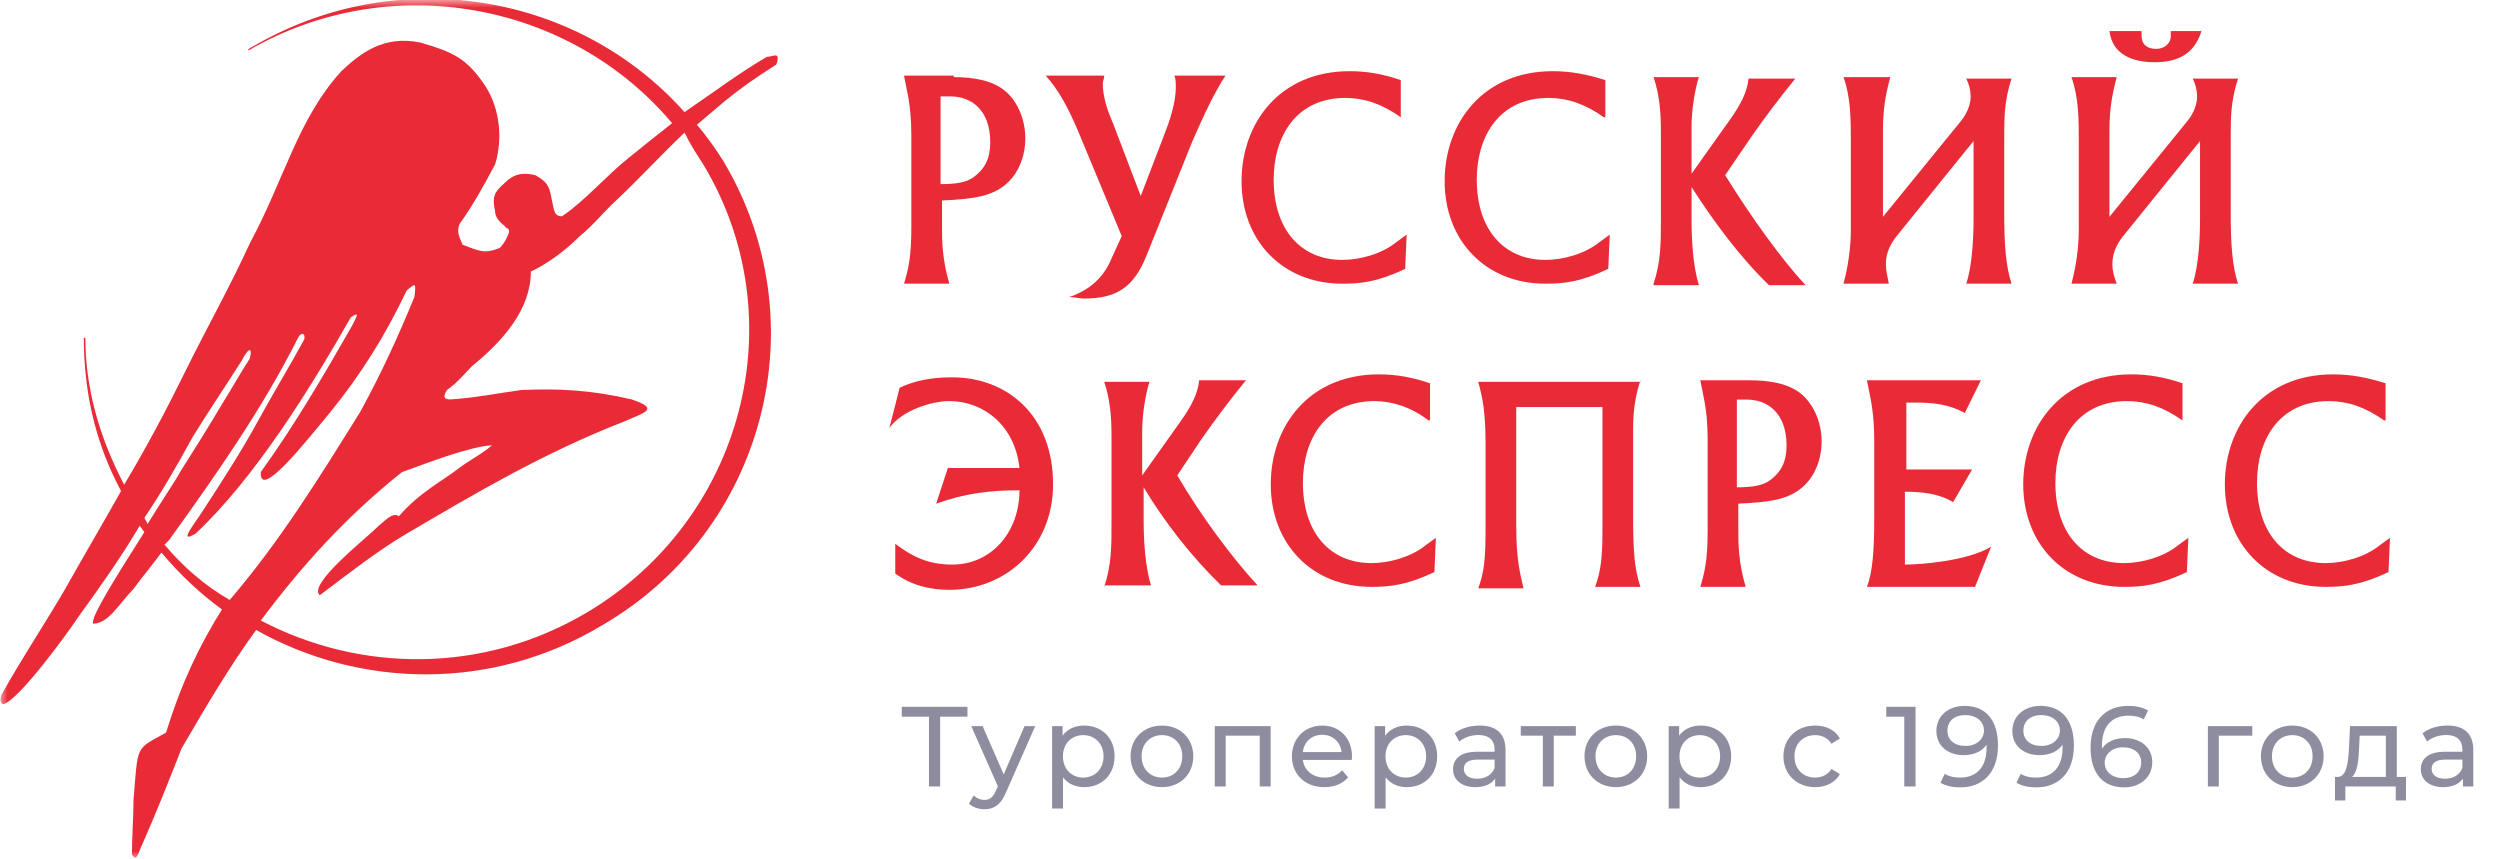 <?xml version="1.0" encoding="UTF-8"?> <svg xmlns="http://www.w3.org/2000/svg" viewBox="0 0 163 56" fill="none"><g clip-path="url(#clip0_2001_638)"><g clip-path="url(#clip1_2001_638)"><mask id="mask0_2001_638" style="mask-type:luminance" maskUnits="userSpaceOnUse" x="0" y="0" width="648" height="224"><path d="M0 0H161.928V56H0V0Z" fill="white"></path></mask><g mask="url(#mask0_2001_638)"><path fill-rule="evenodd" clip-rule="evenodd" d="M50.602 4.221C50.703 4.014 50.703 3.912 50.703 3.706C50.602 3.5 50.299 3.706 49.995 3.706C48.072 4.838 46.453 6.074 44.631 7.309C37.648 -0.515 25.807 -2.471 16.395 3.088C16.294 3.088 16.294 3.191 16.193 3.191V3.294C25.402 -2.058 37.142 0.103 43.822 8.03C42.911 8.75 42 9.471 40.988 10.294C39.672 11.323 38.053 13.176 36.636 14.103C36.13 14.103 36.13 13.692 36.029 13.279C35.827 12.25 35.827 11.941 34.916 11.427C34.106 11.221 33.499 11.323 32.892 11.941C32.183 12.559 32.082 12.868 32.284 13.794C32.284 14.103 32.487 14.412 32.892 14.721C32.993 14.926 33.195 14.824 33.195 15.132C33.094 15.441 32.892 15.853 32.588 16.162C31.576 16.573 31.272 16.367 30.159 15.956C29.956 15.441 29.754 15.133 29.956 14.617C30.766 13.485 31.475 12.25 32.284 10.706C32.79 9.059 32.588 7.103 31.677 5.662C30.462 3.809 29.552 3.397 27.427 2.779C24.998 2.265 23.479 3.5 22.265 4.632C19.431 7.721 18.52 11.735 16.294 15.853C14.978 18.735 13.46 21.412 12.043 24.294C10.829 26.765 9.513 29.235 8.096 31.603C6.477 28.515 5.566 25.323 5.566 22.029H5.465C5.465 25.427 6.173 28.823 7.894 32.014C6.679 34.176 5.465 36.235 4.251 38.397C2.935 40.662 1.417 42.926 0.101 45.294C-0 45.603 -0 45.809 0.202 45.912C1.214 45.706 4.554 41.074 5.161 40.147C6.578 38.191 7.894 36.338 9.108 34.279C9.21 34.383 9.311 34.589 9.412 34.691C7.793 37.265 5.87 40.251 6.072 40.662C7.084 40.662 7.793 39.324 8.704 38.397C9.311 37.574 9.918 36.853 10.525 36.029C11.74 37.471 13.055 38.706 14.472 39.735C13.055 42 11.841 44.471 10.829 47.764C8.805 48.897 9.007 48.485 8.704 52.191C8.704 53.324 8.602 54.559 8.602 55.691C8.906 56.309 9.007 55.589 9.311 54.971C10.222 52.912 11.031 50.853 11.841 48.794C13.46 46.014 14.978 43.441 16.699 41.074C23.479 44.882 32.082 45.088 39.267 40.764C49.894 34.589 53.436 21 47.161 10.5C46.646 9.67 46.071 8.879 45.441 8.132L47.263 6.588C48.275 5.765 49.287 5.045 50.602 4.221ZM9.412 33.764C10.525 32.118 11.537 30.367 12.549 28.515C13.561 26.868 14.675 25.22 15.788 23.471C16.091 22.853 16.496 22.441 16.294 23.367C15.687 24.294 15.181 25.22 14.472 26.353C13.561 27.897 12.651 29.338 11.74 30.779C11.537 31.191 10.626 32.529 9.614 34.176C9.614 34.074 9.513 33.971 9.412 33.764ZM10.728 35.515L11.031 35.206C14.067 30.985 17.104 26.662 19.431 22.029C19.634 21.617 19.937 21.721 19.836 22.132C18.824 23.986 17.812 25.633 16.8 27.485C15.788 29.338 14.472 31.397 13.258 33.25C12.752 34.073 11.537 35.515 12.752 34.794C16.598 31.191 20.241 25.323 22.872 20.691C23.479 20.279 23.277 20.588 22.973 21.206C21.152 24.397 19.229 27.691 17.002 30.78C16.901 32.633 19.836 28.926 21.455 26.971C23.479 24.5 25.099 21.926 26.515 18.941C27.123 18.427 27.123 18.427 27.022 19.353C26.009 21.824 24.896 24.294 23.479 26.868C20.848 31.088 18.318 35.206 14.978 39.118C13.359 38.191 11.942 36.956 10.728 35.515ZM45.846 10.706C51.918 20.794 48.477 33.868 38.255 39.941C31.475 43.955 23.479 43.853 17.002 40.456C19.634 36.956 22.467 33.764 26.212 30.78C27.933 30.162 30.564 29.132 32.082 29.029C31.373 29.647 30.665 29.956 29.855 30.573C28.945 31.294 27.325 32.118 26.009 33.662C25.605 33.353 25.099 33.971 24.694 34.279C23.884 35.102 20.038 38.088 20.848 38.809C22.771 37.367 24.593 35.926 26.515 34.794C31.07 32.118 35.422 29.544 40.684 27.485C42.101 26.868 43.012 26.662 41.19 26.044C38.559 25.427 36.434 25.323 34.005 25.427C32.487 25.633 30.968 25.942 29.349 26.044C28.843 26.044 28.945 25.735 29.147 25.427C29.855 24.912 30.159 24.5 30.766 23.882C32.79 22.235 34.612 20.176 34.612 17.706C35.725 17.191 36.94 16.265 37.749 15.441C38.66 14.721 39.368 13.794 40.279 12.97C41.696 11.632 43.113 10.088 44.631 8.647C45.036 9.47 45.441 10.088 45.846 10.706Z" fill="#E92B37"></path><path d="M62.182 5.028C63.421 5.028 64.754 5.222 65.612 5.997C66.374 6.675 66.85 7.838 66.85 9.001C66.85 10.261 66.374 11.23 65.802 11.811C64.849 12.78 63.611 12.974 61.42 13.071V14.815C61.42 15.687 61.42 16.85 61.896 18.497H58.943C59.229 17.528 59.419 16.753 59.419 14.815V8.807C59.419 7.741 59.325 6.966 59.229 6.385L58.943 4.931H62.181L62.182 5.028ZM63.516 11.52C64.183 11.036 64.564 10.357 64.564 9.292C64.564 7.063 63.23 6.287 61.991 6.287H61.325V12.005C62.278 12.005 63.04 11.908 63.516 11.52ZM72.471 16.85L73.137 15.396L70.279 8.517C69.613 6.966 69.041 5.9 68.184 4.931H71.995C71.995 5.125 71.899 5.319 71.899 5.416C71.899 6.287 72.185 7.16 72.566 8.032L74.376 12.78L75.9 8.807C76.281 7.838 76.662 6.675 76.662 5.707C76.662 5.416 76.662 5.125 76.567 4.931H79.901C79.139 6.094 78.472 7.547 77.71 9.291L74.757 16.656C73.9 18.788 72.756 19.466 70.66 19.466C70.375 19.466 70.089 19.369 69.708 19.369C71.137 18.885 71.995 18.012 72.471 16.85ZM91.332 7.644C90.094 6.772 88.951 6.385 87.713 6.385C84.569 6.385 83.044 8.807 83.044 11.714C83.044 14.912 84.76 16.946 87.522 16.946C88.665 16.946 90.094 16.559 91.047 15.784L91.714 15.299L91.619 17.528C89.808 18.4 88.665 18.497 87.522 18.497C83.616 18.497 80.949 15.687 80.949 11.811C80.949 8.032 83.426 4.641 87.998 4.641C89.142 4.641 90.19 4.834 91.332 5.222V7.644ZM104.574 7.644C103.336 6.772 102.192 6.385 100.954 6.385C97.811 6.385 96.286 8.807 96.286 11.714C96.286 14.912 98.001 16.946 100.763 16.946C101.907 16.946 103.336 16.559 104.289 15.784L104.956 15.299L104.86 17.528C103.05 18.4 101.907 18.497 100.763 18.497C96.858 18.497 94.191 15.687 94.191 11.811C94.191 8.032 96.668 4.641 101.24 4.641C102.383 4.641 103.431 4.834 104.669 5.222V7.644H104.574ZM107.814 18.497C108.29 17.044 108.29 15.881 108.29 14.331V8.613C108.29 7.257 108.195 6.191 107.814 5.028H110.767C110.481 5.9 110.29 7.257 110.29 8.226V11.327L112.767 7.839C113.529 6.773 113.91 5.997 114.006 5.125H117.054C116.055 6.349 115.102 7.609 114.196 8.904L112.481 11.423C114.101 14.04 116.102 16.85 117.721 18.594H115.339C113.434 16.753 111.719 14.427 110.29 12.199V14.331C110.29 15.687 110.385 17.334 110.767 18.594H107.814V18.497ZM123.246 5.028C122.96 6.094 122.769 7.063 122.769 8.516V14.136L127.818 7.935C128.295 7.354 128.486 6.773 128.486 6.287C128.482 5.883 128.383 5.485 128.2 5.125H131.153C130.676 6.578 130.676 7.644 130.676 9.001V13.943C130.676 15.881 130.772 17.334 131.153 18.497H128.2C128.581 17.334 128.676 15.59 128.676 14.233V9.195L123.817 15.202C123.246 15.881 122.96 16.462 122.96 17.237C122.96 17.625 123.055 18.012 123.151 18.497H120.198C120.483 17.431 120.674 16.171 120.674 15.009V9.291C120.674 7.741 120.674 6.384 120.198 5.027L123.246 5.028ZM138.012 5.028C137.726 6.094 137.536 7.063 137.536 8.516V14.136L142.585 7.935C143.061 7.354 143.251 6.772 143.251 6.287C143.247 5.883 143.149 5.485 142.966 5.125H145.919C145.443 6.578 145.443 7.644 145.443 9.001V13.943C145.443 15.88 145.538 17.334 145.919 18.497H142.966C143.347 17.334 143.442 15.59 143.442 14.233V9.195L138.584 15.202C138.012 15.88 137.726 16.462 137.726 17.237C137.726 17.624 137.821 18.012 138.012 18.497H135.059C135.345 17.431 135.536 16.171 135.536 15.009V9.291C135.536 7.74 135.536 6.384 135.059 5.027L138.012 5.028ZM139.631 2.024V2.314C139.631 2.993 140.108 3.187 140.584 3.187C141.06 3.187 141.537 2.896 141.537 2.315V2.024H143.537C143.061 3.574 141.918 4.058 140.489 4.058C139.06 4.058 137.726 3.575 137.536 2.024H139.631ZM58.658 25.279C59.706 24.795 60.753 24.602 62.087 24.602C65.612 24.602 68.66 27.024 68.66 31.578C68.66 35.648 65.612 38.458 61.896 38.458C60.658 38.458 59.42 38.168 58.371 37.392V35.454C59.514 36.326 60.562 36.81 62.087 36.81C64.659 36.81 66.469 34.679 66.469 31.966C64.564 31.966 62.944 32.16 61.039 32.837L61.801 30.512H66.469C66.183 27.799 64.183 26.152 61.896 26.152C60.753 26.152 58.848 26.733 57.99 27.896L58.658 25.279ZM71.995 38.264C72.471 36.811 72.471 35.648 72.471 34.097V28.477C72.471 27.121 72.376 26.055 71.995 24.892H74.948C74.662 25.764 74.471 27.121 74.471 28.09V30.997L76.948 27.509C77.71 26.443 78.092 25.667 78.187 24.795H81.235C80.236 26.019 79.283 27.28 78.377 28.574L76.758 30.996C78.282 33.613 80.377 36.423 81.997 38.167H79.616C77.71 36.326 75.9 34.001 74.566 31.771V33.904C74.566 35.26 74.662 36.907 75.043 38.168H71.995V38.264ZM93.143 27.412C91.999 26.539 90.761 26.152 89.618 26.152C86.474 26.152 84.95 28.574 84.95 31.482C84.95 34.679 86.665 36.714 89.427 36.714C90.571 36.714 91.999 36.326 92.952 35.551L93.619 35.067L93.524 37.295C91.714 38.167 90.571 38.264 89.427 38.264C85.522 38.264 82.854 35.454 82.854 31.578C82.854 27.799 85.331 24.408 89.903 24.408C91.046 24.408 92.095 24.602 93.238 24.989V27.411L93.143 27.412ZM106.956 24.795C106.671 25.668 106.48 26.637 106.48 27.896V33.71C106.48 36.036 106.575 37.101 106.956 38.264H104.003C104.384 37.198 104.479 36.326 104.479 34.582V26.539H98.859V34.291C98.859 36.229 99.049 37.198 99.335 38.361H96.382C96.763 37.294 96.859 36.52 96.859 34.388V29.059C96.859 26.831 96.668 25.958 96.382 24.893H106.956V24.795ZM114.101 24.795C115.34 24.795 116.673 24.989 117.531 25.764C118.293 26.443 118.769 27.605 118.769 28.768C118.769 30.027 118.293 30.997 117.721 31.578C116.769 32.547 115.53 32.741 113.339 32.837V34.582C113.339 35.454 113.339 36.617 113.816 38.264H110.862C111.148 37.295 111.338 36.52 111.338 34.582V28.671C111.338 27.508 111.243 26.83 111.148 26.249L110.862 24.795H114.101ZM115.435 31.287C116.102 30.803 116.483 30.125 116.483 29.058C116.483 26.83 115.149 26.055 113.911 26.055H113.243V31.772C114.196 31.772 114.959 31.675 115.435 31.287ZM129.153 24.795L128.105 26.927C127.057 26.346 126.009 26.248 124.866 26.248H124.294V30.609H128.582L127.343 32.741C126.39 32.16 125.247 32.062 124.199 32.062V36.811C125.056 36.811 128.2 36.617 129.82 35.648L128.772 38.264H121.722C122.103 37.295 122.199 35.842 122.199 33.806V28.768C122.199 27.024 122.008 26.152 121.722 24.795H129.153ZM142.299 27.412C141.06 26.539 139.917 26.152 138.679 26.152C135.535 26.152 134.011 28.574 134.011 31.482C134.011 34.679 135.726 36.714 138.489 36.714C139.631 36.714 141.06 36.326 142.013 35.551L142.68 35.067L142.585 37.295C140.774 38.167 139.631 38.264 138.489 38.264C134.583 38.264 131.915 35.454 131.915 31.578C131.915 27.799 134.392 24.408 138.965 24.408C140.108 24.408 141.156 24.602 142.299 24.989V27.412ZM155.445 27.412C154.207 26.539 153.064 26.152 151.826 26.152C148.681 26.152 147.157 28.574 147.157 31.482C147.157 34.679 148.872 36.714 151.635 36.714C152.778 36.714 154.207 36.326 155.16 35.551L155.827 35.067L155.731 37.295C153.921 38.167 152.778 38.264 151.635 38.264C147.729 38.264 145.061 35.454 145.061 31.578C145.061 27.799 147.538 24.408 152.111 24.408C153.255 24.408 154.302 24.602 155.54 24.989V27.411L155.445 27.412Z" fill="#E92B37"></path></g><path d="M63.078 46.082H58.795V46.727H60.569V51.277H61.297V46.727H63.078V46.082ZM66.799 47.343L65.441 50.49L64.067 47.343H63.325L65.062 51.27L64.936 51.544C64.743 51.997 64.528 52.153 64.186 52.153C63.922 52.153 63.669 52.049 63.481 51.864L63.177 52.398C63.422 52.635 63.808 52.761 64.186 52.761C64.787 52.761 65.24 52.502 65.589 51.67L67.496 47.343H66.799ZM70.682 47.306C70.103 47.306 69.599 47.529 69.279 47.967V47.343H68.597V52.717H69.309V50.683C69.636 51.106 70.126 51.322 70.682 51.322C71.832 51.322 72.671 50.52 72.671 49.31C72.671 48.108 71.832 47.306 70.682 47.306ZM70.623 50.698C69.873 50.698 69.302 50.149 69.302 49.31C69.302 48.479 69.873 47.93 70.623 47.93C71.38 47.93 71.951 48.479 71.951 49.31C71.951 50.149 71.38 50.698 70.623 50.698ZM75.762 51.322C76.942 51.322 77.803 50.483 77.803 49.31C77.803 48.138 76.942 47.306 75.762 47.306C74.582 47.306 73.713 48.138 73.713 49.31C73.713 50.483 74.582 51.322 75.762 51.322ZM75.762 50.698C75.005 50.698 74.433 50.149 74.433 49.31C74.433 48.472 75.005 47.93 75.762 47.93C76.519 47.93 77.083 48.472 77.083 49.31C77.083 50.149 76.519 50.698 75.762 50.698ZM79.203 47.343V51.277H79.915V47.967H82.135V51.277H82.847V47.343H79.203ZM88.151 49.333C88.151 48.123 87.343 47.306 86.207 47.306C85.072 47.306 84.233 48.145 84.233 49.31C84.233 50.483 85.079 51.322 86.348 51.322C87.001 51.322 87.543 51.099 87.899 50.683L87.506 50.223C87.216 50.542 86.831 50.698 86.37 50.698C85.591 50.698 85.034 50.238 84.945 49.548H88.136C88.144 49.481 88.151 49.392 88.151 49.333ZM86.207 47.908C86.897 47.908 87.394 48.375 87.469 49.036H84.945C85.019 48.368 85.524 47.908 86.207 47.908ZM91.714 47.306C91.135 47.306 90.63 47.529 90.311 47.967V47.343H89.628V52.717H90.341V50.683C90.668 51.106 91.157 51.322 91.714 51.322C92.864 51.322 93.703 50.52 93.703 49.31C93.703 48.108 92.864 47.306 91.714 47.306ZM91.654 50.698C90.905 50.698 90.334 50.149 90.334 49.31C90.334 48.479 90.905 47.93 91.654 47.93C92.412 47.93 92.983 48.479 92.983 49.31C92.983 50.149 92.412 50.698 91.654 50.698ZM96.475 47.306C95.844 47.306 95.258 47.484 94.85 47.811L95.147 48.346C95.451 48.086 95.926 47.922 96.394 47.922C97.099 47.922 97.448 48.271 97.448 48.873V49.014H96.319C95.147 49.014 94.739 49.533 94.739 50.164C94.739 50.847 95.302 51.322 96.193 51.322C96.809 51.322 97.247 51.114 97.484 50.758V51.277H98.16V48.902C98.16 47.826 97.551 47.306 96.475 47.306ZM96.312 50.773C95.77 50.773 95.444 50.528 95.444 50.134C95.444 49.8 95.644 49.526 96.349 49.526H97.448V50.075C97.269 50.528 96.846 50.773 96.312 50.773ZM102.746 47.343H99.154V47.967H100.594V51.277H101.306V47.967H102.746V47.343ZM105.356 51.322C106.536 51.322 107.397 50.483 107.397 49.31C107.397 48.138 106.536 47.306 105.356 47.306C104.176 47.306 103.308 48.138 103.308 49.31C103.308 50.483 104.176 51.322 105.356 51.322ZM105.356 50.698C104.599 50.698 104.028 50.149 104.028 49.31C104.028 48.472 104.599 47.93 105.356 47.93C106.113 47.93 106.677 48.472 106.677 49.31C106.677 50.149 106.113 50.698 105.356 50.698ZM110.882 47.306C110.303 47.306 109.799 47.529 109.479 47.967V47.343H108.796V52.717H109.509V50.683C109.835 51.106 110.326 51.322 110.882 51.322C112.032 51.322 112.871 50.52 112.871 49.31C112.871 48.108 112.032 47.306 110.882 47.306ZM110.823 50.698C110.073 50.698 109.501 50.149 109.501 49.31C109.501 48.479 110.073 47.93 110.823 47.93C111.58 47.93 112.151 48.479 112.151 49.31C112.151 50.149 111.58 50.698 110.823 50.698ZM118.356 51.322C119.061 51.322 119.648 51.025 119.96 50.475L119.418 50.134C119.165 50.52 118.779 50.698 118.349 50.698C117.577 50.698 116.998 50.164 116.998 49.31C116.998 48.472 117.577 47.93 118.349 47.93C118.779 47.93 119.165 48.108 119.418 48.494L119.96 48.145C119.648 47.596 119.061 47.306 118.356 47.306C117.147 47.306 116.278 48.138 116.278 49.31C116.278 50.483 117.147 51.322 118.356 51.322ZM122.986 46.082V46.727H124.159V51.277H124.894V46.082H122.986ZM128.085 46.023C127.054 46.023 126.252 46.661 126.252 47.663C126.252 48.62 126.995 49.236 128.026 49.236C128.672 49.236 129.221 49.006 129.525 48.553V48.739C129.525 50.038 128.857 50.698 127.803 50.698C127.425 50.698 127.076 50.632 126.802 50.453L126.519 51.032C126.853 51.24 127.321 51.337 127.811 51.337C129.266 51.337 130.268 50.386 130.268 48.613C130.268 46.958 129.481 46.023 128.085 46.023ZM128.152 48.635C127.425 48.635 126.972 48.242 126.972 47.633C126.972 47.017 127.44 46.624 128.115 46.624C128.924 46.624 129.355 47.091 129.355 47.626C129.355 48.197 128.865 48.635 128.152 48.635ZM133.037 46.023C132.006 46.023 131.204 46.661 131.204 47.663C131.204 48.62 131.946 49.236 132.978 49.236C133.624 49.236 134.173 49.006 134.477 48.553V48.739C134.477 50.038 133.809 50.698 132.755 50.698C132.376 50.698 132.028 50.632 131.753 50.453L131.471 51.032C131.805 51.24 132.273 51.337 132.762 51.337C134.217 51.337 135.219 50.386 135.219 48.613C135.219 46.958 134.433 46.023 133.037 46.023ZM133.104 48.635C132.376 48.635 131.924 48.242 131.924 47.633C131.924 47.017 132.392 46.624 133.067 46.624C133.876 46.624 134.306 47.091 134.306 47.626C134.306 48.197 133.816 48.635 133.104 48.635ZM138.546 48.123C137.9 48.123 137.351 48.36 137.054 48.806C137.047 48.739 137.047 48.679 137.047 48.62C137.047 47.321 137.722 46.661 138.776 46.661C139.147 46.661 139.504 46.727 139.77 46.906L140.053 46.327C139.719 46.119 139.251 46.023 138.761 46.023C137.306 46.023 136.305 46.972 136.305 48.746C136.305 50.401 137.091 51.337 138.487 51.337C139.518 51.337 140.327 50.698 140.327 49.696C140.327 48.739 139.578 48.123 138.546 48.123ZM138.457 50.735C137.655 50.735 137.225 50.268 137.225 49.733C137.225 49.162 137.715 48.724 138.42 48.724C139.147 48.724 139.607 49.117 139.607 49.726C139.607 50.342 139.132 50.735 138.457 50.735ZM146.849 47.343H143.954V51.277H144.667V47.967H146.849V47.343ZM149.46 51.322C150.64 51.322 151.501 50.483 151.501 49.31C151.501 48.138 150.64 47.306 149.46 47.306C148.28 47.306 147.411 48.138 147.411 49.31C147.411 50.483 148.28 51.322 149.46 51.322ZM149.46 50.698C148.703 50.698 148.131 50.149 148.131 49.31C148.131 48.472 148.703 47.93 149.46 47.93C150.217 47.93 150.781 48.472 150.781 49.31C150.781 50.149 150.217 50.698 149.46 50.698ZM156.271 50.654V47.343H153.221L153.161 48.672C153.109 49.666 153.013 50.624 152.449 50.654H152.241V52.19H152.917V51.277H156.204V52.19H156.872V50.654H156.271ZM153.815 48.724L153.851 47.967H155.559V50.654H153.354C153.71 50.342 153.785 49.541 153.815 48.724ZM159.574 47.306C158.944 47.306 158.357 47.484 157.949 47.811L158.246 48.346C158.55 48.086 159.025 47.922 159.493 47.922C160.198 47.922 160.547 48.271 160.547 48.873V49.014H159.418C158.246 49.014 157.838 49.533 157.838 50.164C157.838 50.847 158.402 51.322 159.292 51.322C159.908 51.322 160.346 51.114 160.584 50.758V51.277H161.259V48.902C161.259 47.826 160.65 47.306 159.574 47.306ZM159.411 50.773C158.869 50.773 158.543 50.528 158.543 50.134C158.543 49.8 158.743 49.526 159.448 49.526H160.547V50.075C160.369 50.528 159.946 50.773 159.411 50.773Z" fill="#8D8D9F"></path></g></g><defs><clipPath id="clip0_2001_638"><rect width="40.6" height="14" fill="white" transform="scale(4)"></rect></clipPath><clipPath id="clip1_2001_638"><rect width="40.482" height="14" fill="white" transform="scale(4)"></rect></clipPath></defs></svg> 